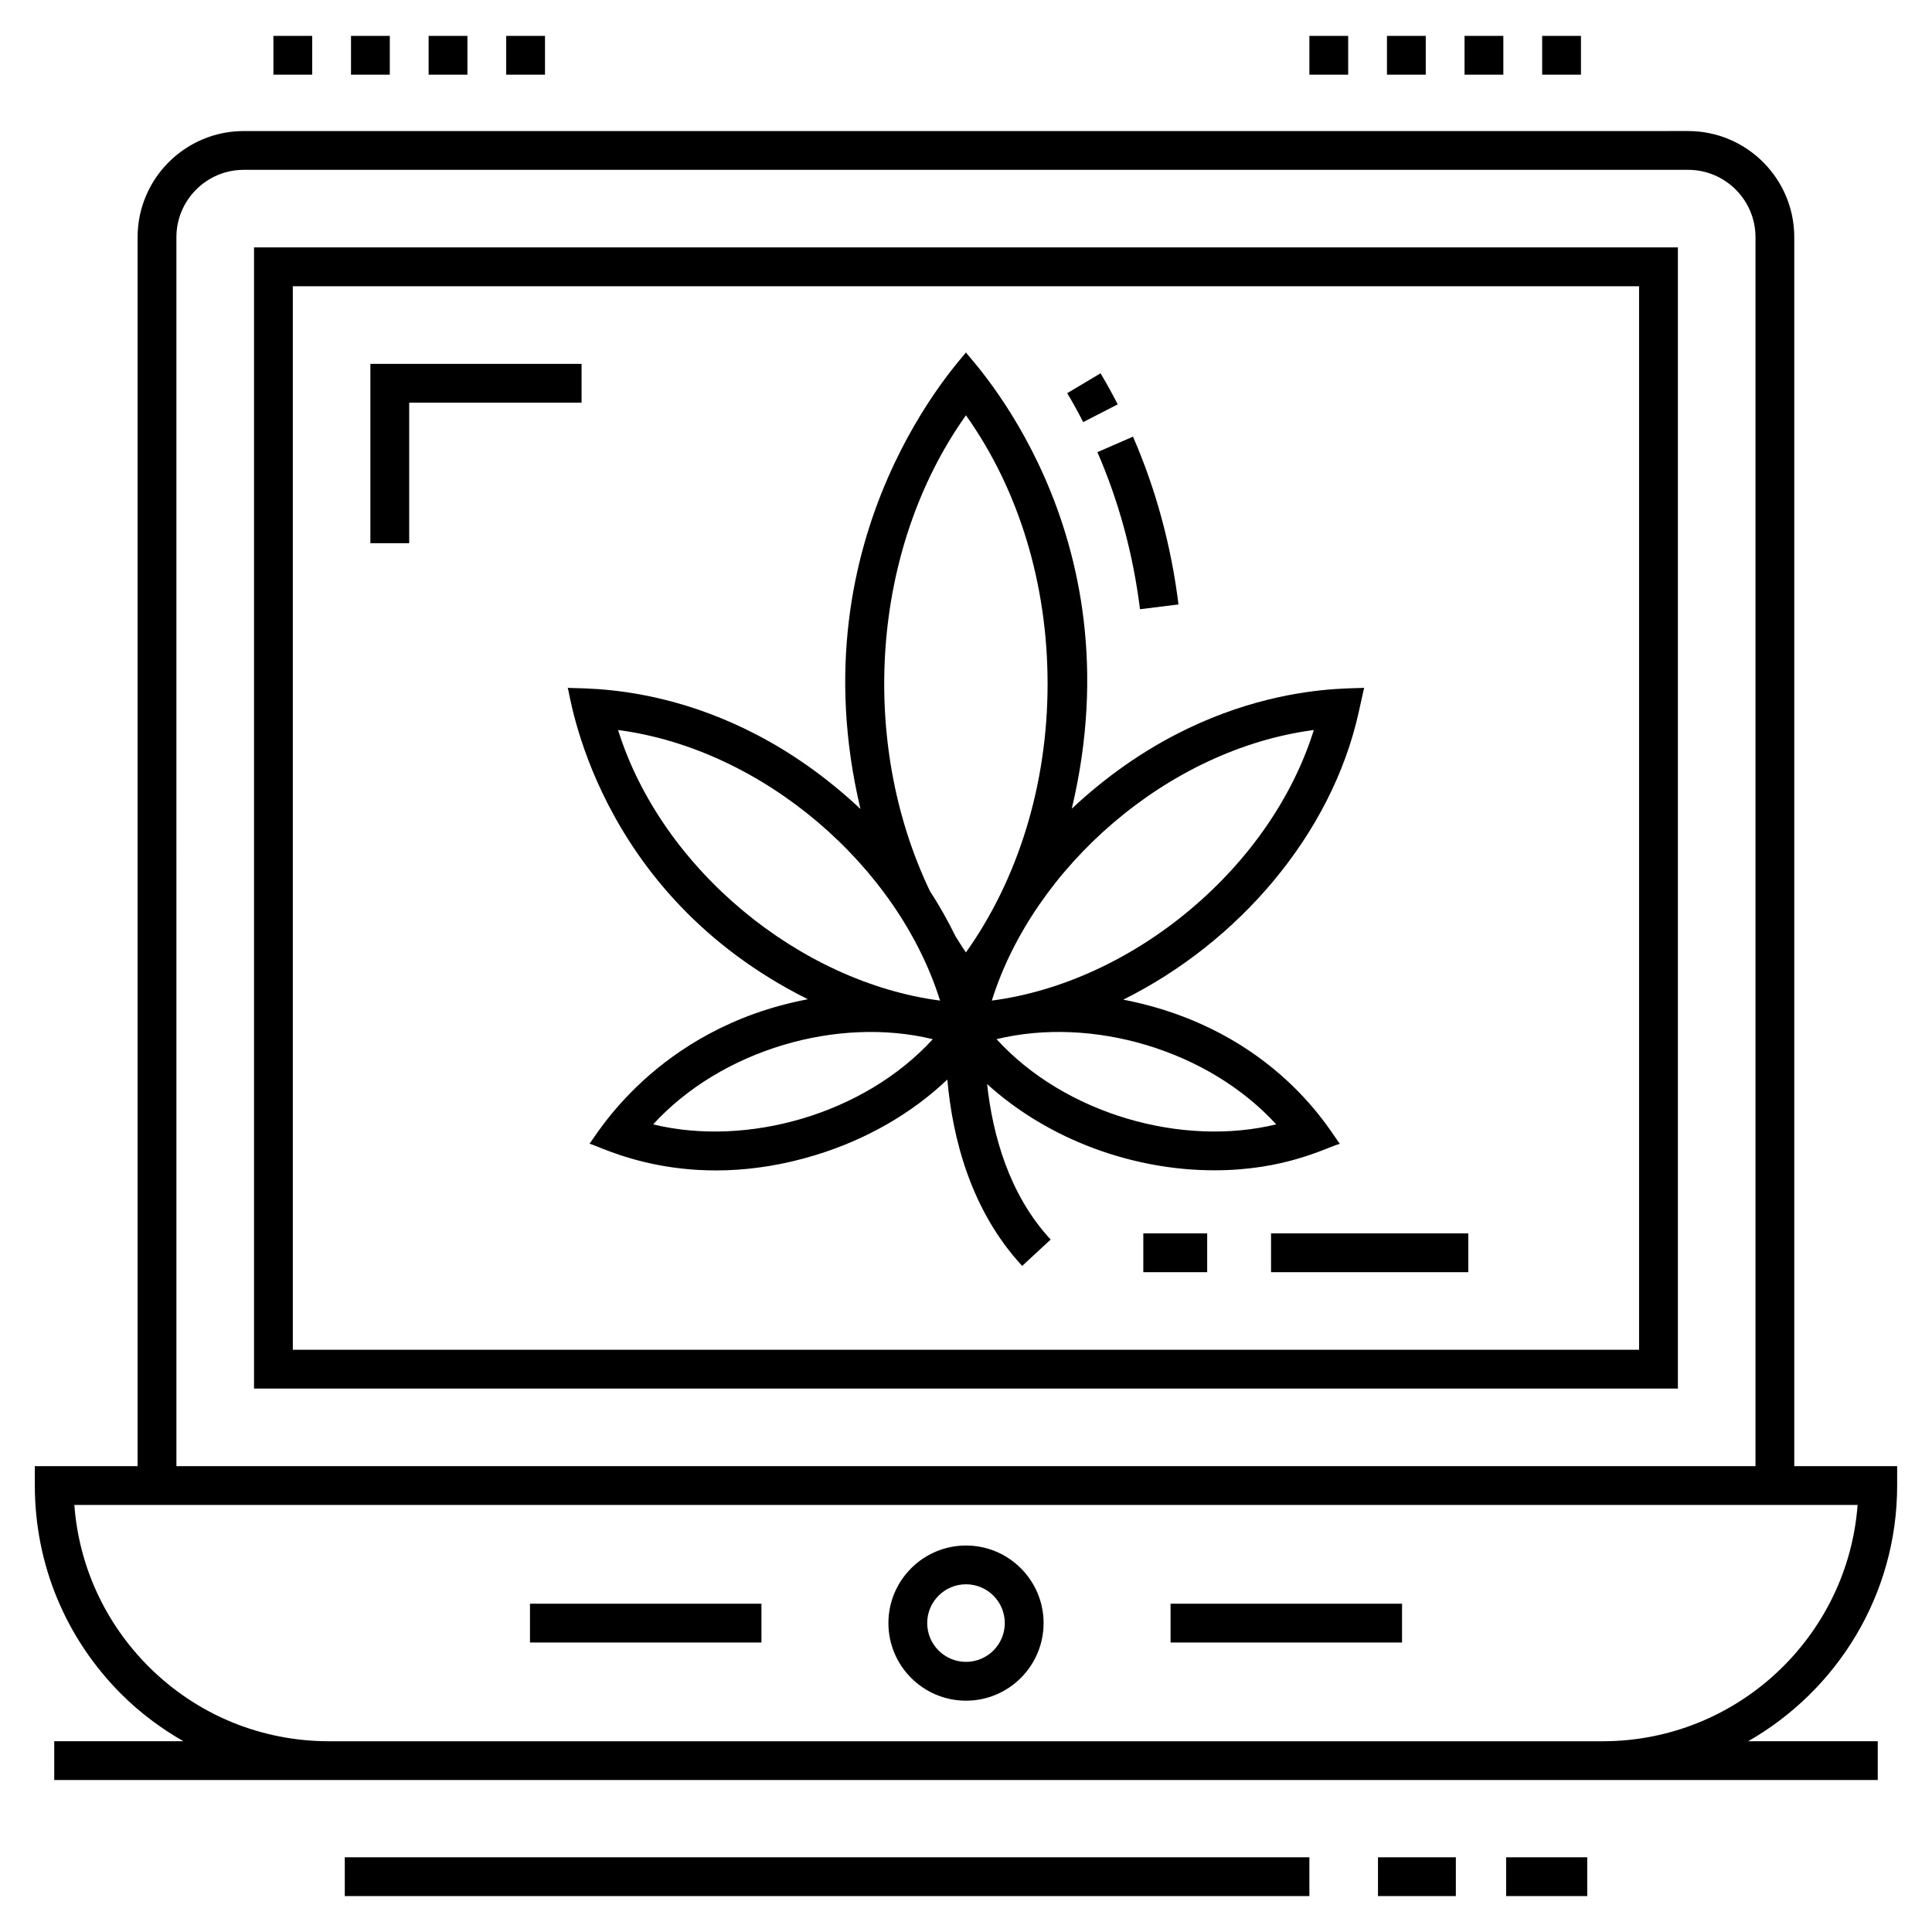 <?xml version="1.0" encoding="UTF-8"?>
<!-- Uploaded to: ICON Repo, www.svgrepo.com, Generator: ICON Repo Mixer Tools -->
<svg fill="#000000" width="800px" height="800px" version="1.1" viewBox="144 144 512 512" xmlns="http://www.w3.org/2000/svg">
 <g>
  <path d="m619.5 206.86c0-15.512-12.617-28.133-28.133-28.133l-382.77 0.004c-15.512 0-28.133 12.617-28.133 28.133v325.68h-27.234v5.141c0 20.809 8.109 40.41 22.84 55.195 4.988 4.988 10.57 9.148 16.531 12.562h-34.23v10.281h483.25v-10.281h-34.336c23.543-13.453 39.477-38.758 39.477-67.758v-5.141h-27.262zm-428.75 0c0-9.844 8.008-17.852 17.852-17.852h382.77c9.844 0 17.852 8.008 17.852 17.852v325.68h-418.47zm377.97 398.59h-337.5c-18.086 0-35.086-7.043-47.871-19.824-11.57-11.613-18.441-26.652-19.645-42.793h472.58c-2.633 34.969-31.93 62.617-67.562 62.617z"/>
  <path d="m211.32 511.98h377.34v-302.41h-377.34zm10.281-292.12h356.77v281.84l-356.77 0.004z"/>
  <path d="m446.99 470.86h16.926v10.281h-16.926z"/>
  <path d="m480.84 470.86h52.281v10.281h-52.281z"/>
  <path d="m298.12 240.43h-55.965v47.523h10.285v-37.242h45.68z"/>
  <path d="m400 594.7c11.34 0 20.562-9.227 20.562-20.562 0-11.34-9.227-20.562-20.562-20.562-11.34 0-20.562 9.227-20.562 20.562-0.004 11.336 9.223 20.562 20.562 20.562zm0-30.848c5.672 0 10.281 4.613 10.281 10.281 0 5.672-4.613 10.281-10.281 10.281-5.672 0-10.281-4.613-10.281-10.281-0.004-5.668 4.609-10.281 10.281-10.281z"/>
  <path d="m454.21 569h61.348v10.281h-61.348z"/>
  <path d="m284.45 569h61.344v10.281h-61.344z"/>
  <path d="m446.11 305.45 10.203-1.266c-1.934-15.57-5.992-30.531-12.062-44.465l-9.43 4.106c5.68 13.031 9.477 27.035 11.289 41.625z"/>
  <path d="m440.21 251.16c-1.438-2.797-2.949-5.543-4.555-8.23l-8.832 5.262c1.488 2.504 2.902 5.059 4.238 7.664z"/>
  <path d="m499.09 447.11c-1.688-1.602-16.465-30.215-57.406-38.195 30.5-15.156 55.191-43.762 62.371-76.105l1.457-6.555c-2.356 0.559-40.445-2.637-77.48 32.055 17.66-74.094-27.438-119.59-28.043-120.91-0.488 1.059-45.461 47.434-27.953 120.99-37.16-34.879-75.055-31.543-77.578-32.141 0.57 1.156 6.984 54.273 63.625 82.562-40.484 7.68-56.605 37.094-57.871 38.293 2.762 0.535 25.648 13.441 59.859 3.023 13.527-4.121 25.555-11.078 34.98-20.035 1.383 15.441 6.152 34.594 19.836 49.387l7.547-6.984c-11.098-12-15.375-27.848-16.844-41.211 16.473 14.949 38.922 22.859 60.215 22.859 18.617 0.004 29.336-5.867 33.285-7.039zm-6.91-109.65c-5.523 17.637-16.973 34.336-32.781 47.617-15.5 13.023-34.125 21.68-52.555 24.086 11.043-35.246 46.527-66.613 85.336-71.703zm-92.195-83.402c13.996 19.664 21.637 44.668 21.637 71.168 0 26.812-7.871 51.824-21.637 71.172-0.984-1.383-1.852-2.848-2.766-4.277-2-4.074-4.219-8.059-6.738-11.898-18.922-39.449-15.754-90.648 9.504-126.16zm-92.191 83.402c38.398 5.035 74.164 36.047 85.336 71.707-37.121-4.863-73.773-34.785-85.336-71.707zm9.293 104.51c18.09-19.77 48.879-28.719 74.117-22.578-18.168 19.879-49.168 28.648-74.117 22.578zm91.008-22.582c25.27-6.137 56.027 2.809 74.117 22.578-24.941 6.078-55.953-2.691-74.117-22.578z"/>
  <path d="m543.14 636.2h21.492v10.281h-21.492z"/>
  <path d="m509.18 636.2h20.633v10.281h-20.633z"/>
  <path d="m235.37 636.2h255.63v10.281h-255.63z"/>
  <path d="m511.56 153.51h10.281v10.281h-10.281z"/>
  <path d="m552.69 153.51h10.281v10.281h-10.281z"/>
  <path d="m532.12 153.51h10.281v10.281h-10.281z"/>
  <path d="m491 153.51h10.281v10.281h-10.281z"/>
  <path d="m216.46 153.51h10.281v10.281h-10.281z"/>
  <path d="m237.02 153.51h10.281v10.281h-10.281z"/>
  <path d="m257.59 153.51h10.281v10.281h-10.281z"/>
  <path d="m278.15 153.51h10.281v10.281h-10.281z"/>
 </g>
</svg>